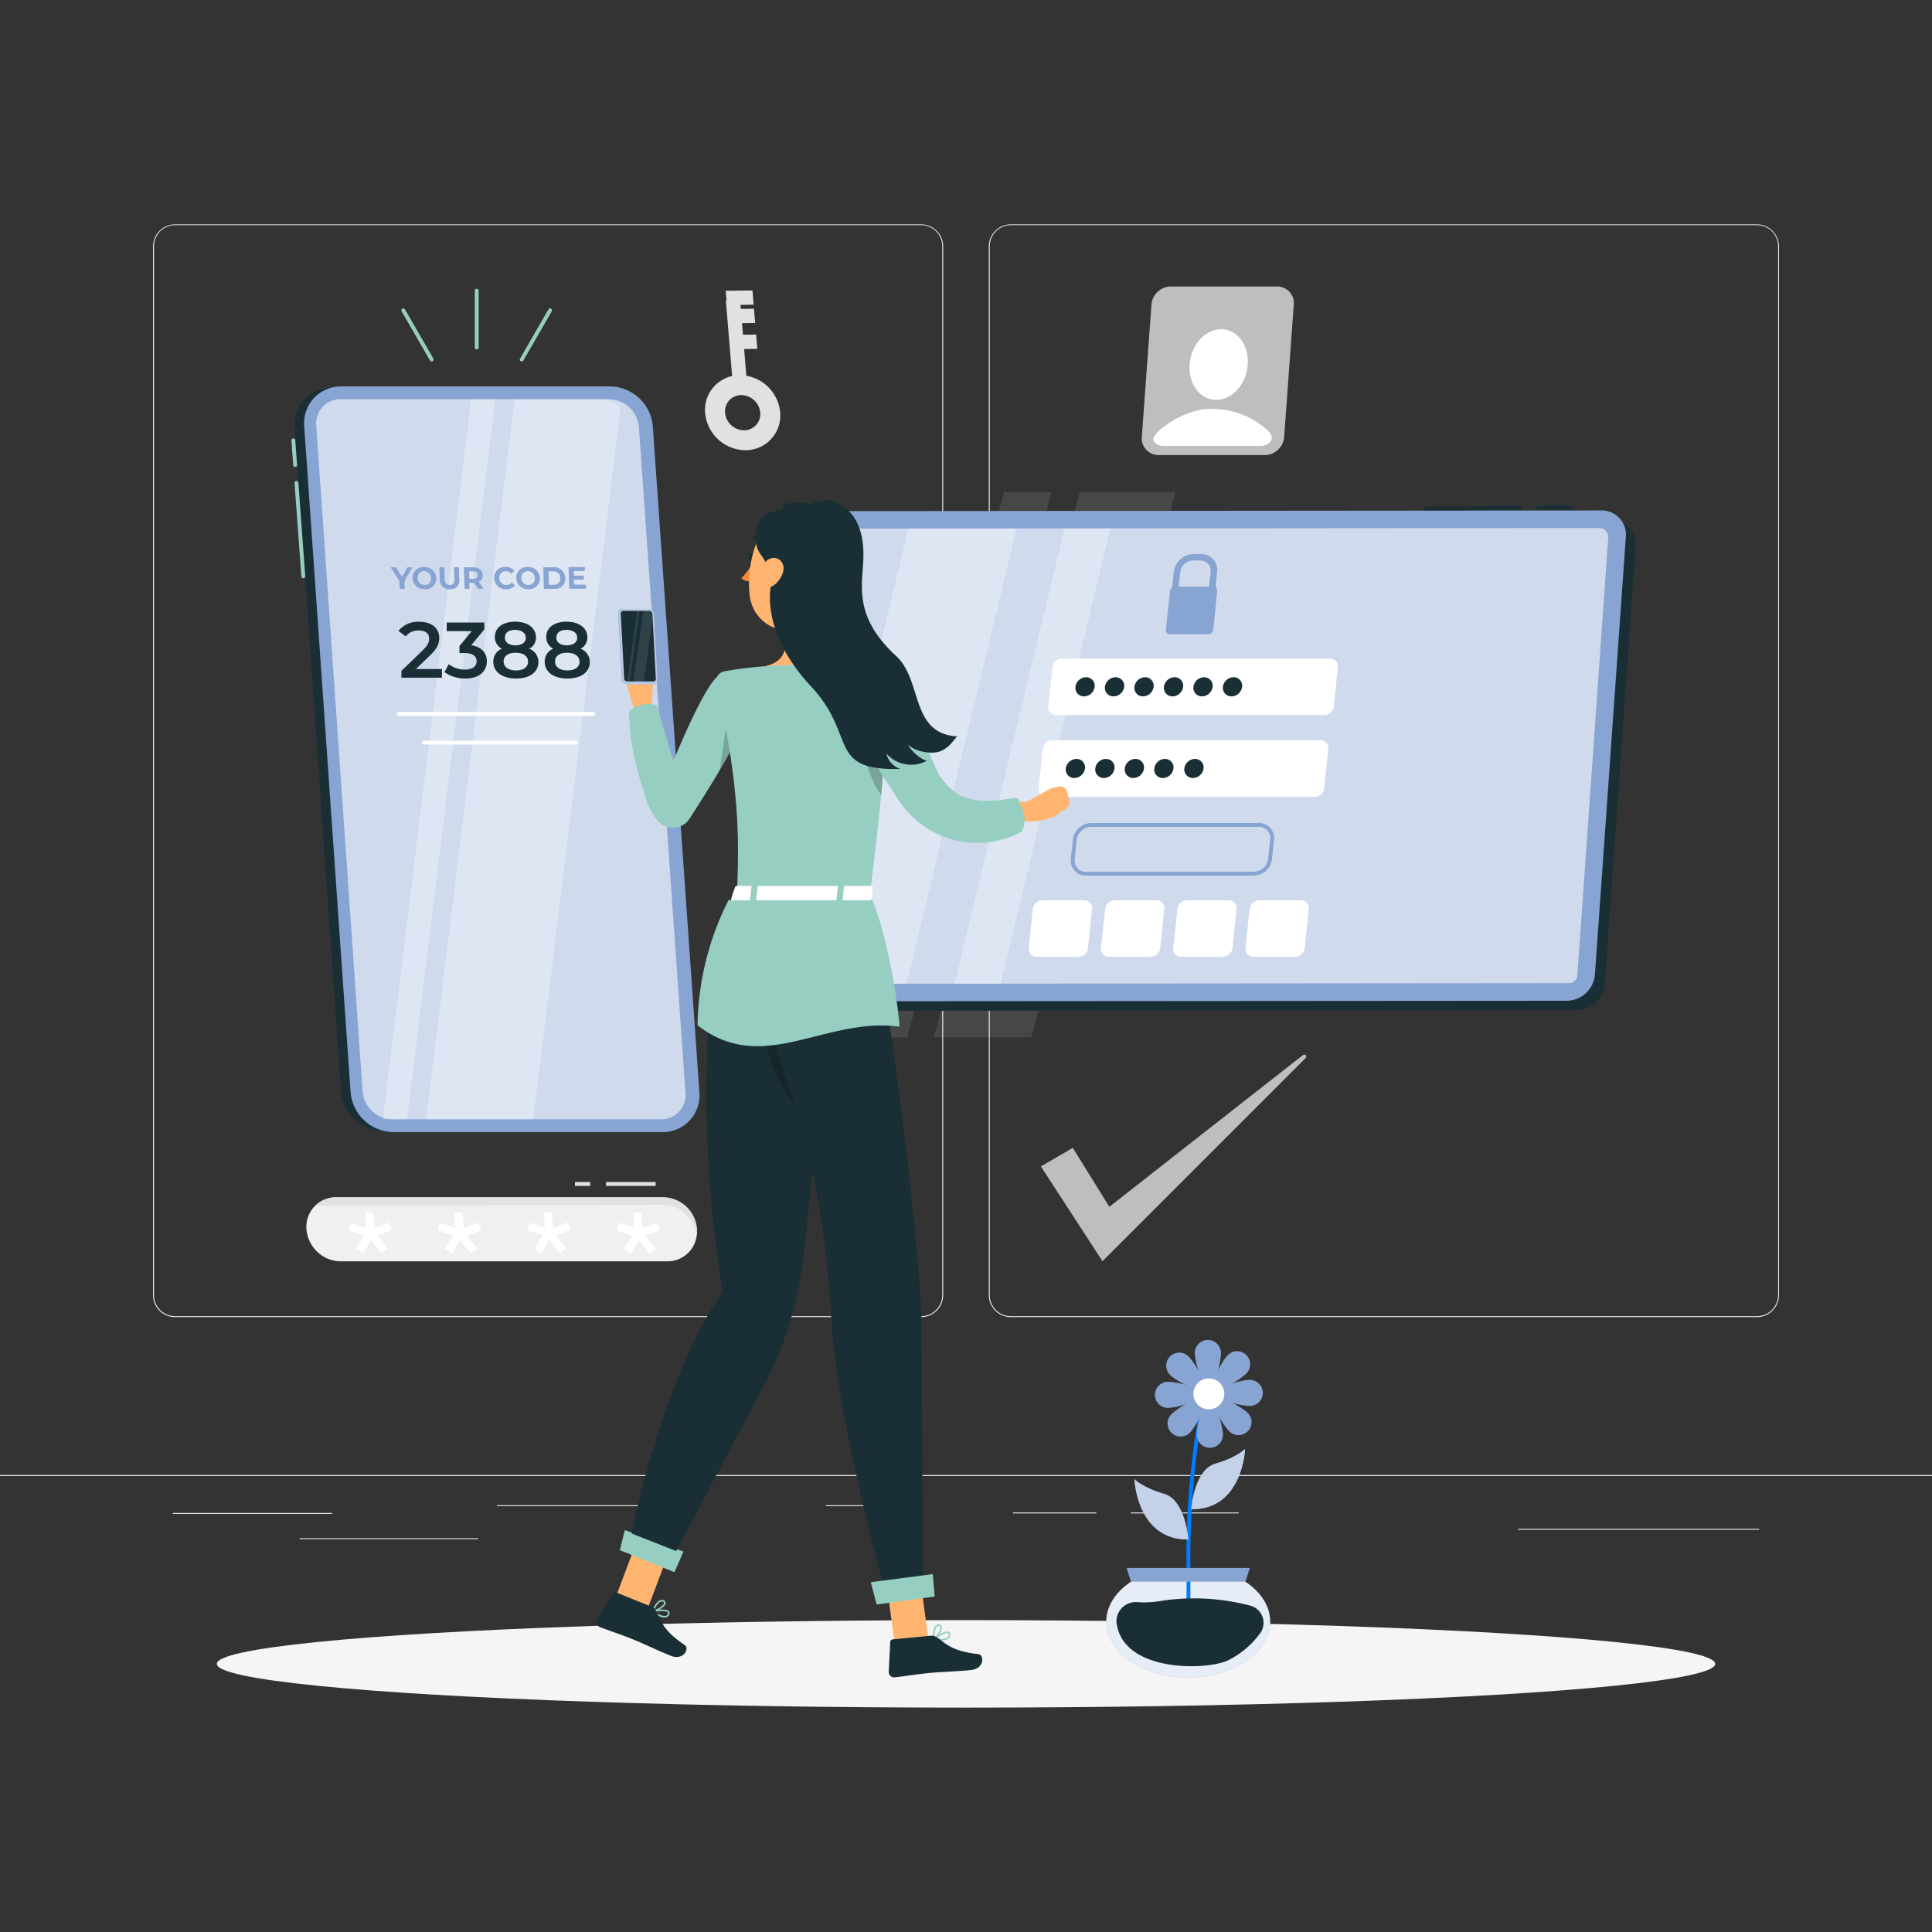 <svg id="Layer_1" data-name="Layer 1" xmlns="http://www.w3.org/2000/svg" viewBox="0 0 500 500"><rect x="0" y="0" width="500" height="500" fill="#333333" stroke="none"/><defs><style>.cls-1{fill:#f5f5f5;}.cls-2{fill:#e7e7e7;}.cls-3,.cls-5{fill:#e1e1e1;}.cls-4{fill:#ececec;}.cls-21,.cls-5,.cls-8{opacity:0.8;}.cls-12,.cls-20,.cls-21,.cls-26,.cls-27,.cls-6,.cls-9{fill:#fff;}.cls-7{fill:#f0f0f0;}.cls-9{isolation:isolate;}.cls-26,.cls-28,.cls-9{opacity:0.1;}.cls-10{fill:#1a2e35;}.cls-11{fill:#88a4d2;}.cls-12,.cls-16{opacity:0.6;}.cls-13,.cls-14,.cls-17,.cls-18,.cls-19{fill:none;}.cls-13{stroke:#88a4d2;}.cls-13,.cls-19{stroke-miterlimit:10;}.cls-14{stroke:#1a2e35;}.cls-14,.cls-17,.cls-18{stroke-linecap:round;stroke-linejoin:round;}.cls-15{opacity:0.3;}.cls-17{stroke:#fff;}.cls-18{stroke:#96cec1;}.cls-19{stroke:#007cff;}.cls-20{opacity:0.5;}.cls-22{fill:#96cec1;}.cls-23{fill:#ffb570;}.cls-24{fill:#ff8935;}.cls-25{opacity:0.2;}.cls-27{opacity:0.4;}</style></defs><g id="Shadow--inject-214"><ellipse id="path--inject-214" class="cls-1" cx="250" cy="430.61" rx="193.89" ry="11.32"/></g><path class="cls-2" d="M238.4,340.87H45.31a5.71,5.71,0,0,1-5.71-5.71V63.73a5.72,5.72,0,0,1,5.71-5.66H238.4a5.71,5.71,0,0,1,5.7,5.71h0V335.16A5.7,5.7,0,0,1,238.4,340.87ZM45.31,58.27a5.47,5.47,0,0,0-5.46,5.46V335.16a5.46,5.46,0,0,0,5.46,5.46H238.4a5.45,5.45,0,0,0,5.45-5.46V63.73a5.46,5.46,0,0,0-5.45-5.46Z"/><path class="cls-2" d="M454.7,340.87H261.6a5.71,5.71,0,0,1-5.7-5.71V63.73a5.71,5.71,0,0,1,5.7-5.66H454.7a5.72,5.72,0,0,1,5.7,5.66V335.16A5.71,5.71,0,0,1,454.7,340.87ZM261.6,58.27a5.46,5.46,0,0,0-5.45,5.46V335.16a5.45,5.45,0,0,0,5.45,5.46H454.7a5.47,5.47,0,0,0,5.47-5.46V63.73a5.48,5.48,0,0,0-5.47-5.46Z"/><rect class="cls-3" x="44.73" y="391.55" width="41.21" height="0.25"/><rect class="cls-3" x="128.61" y="389.55" width="41.33" height="0.25"/><rect class="cls-3" x="213.72" y="389.55" width="10" height="0.25"/><rect class="cls-3" x="77.52" y="398.09" width="46.25" height="0.25"/><rect class="cls-3" x="262.14" y="391.42" width="21.6" height="0.25"/><rect class="cls-3" x="292.64" y="391.42" width="27.93" height="0.25"/><rect class="cls-3" x="392.83" y="395.65" width="62.44" height="0.25"/><rect class="cls-4" y="381.74" width="500" height="0.25"/><path class="cls-5" d="M334.83,78.82l-2.49,34.28a4.94,4.94,0,0,1-1.39,3.09,5,5,0,0,1-3.61,1.58H299.85a4.32,4.32,0,0,1-4.35-4.67L298,78.82a5.08,5.08,0,0,1,5-4.67h27.49A4.29,4.29,0,0,1,334.83,78.82Z"/><ellipse class="cls-6" cx="315.39" cy="94.34" rx="9.22" ry="7.47" transform="translate(158.45 383.72) rotate(-78.18)"/><path class="cls-6" d="M326.38,115.41H301.22c-1.6,0-2.7-.77-2.74-1.84-.06-1.56,8.1-8.31,15.84-7.72h.18a21.23,21.23,0,0,1,12.95,5C331.19,113.79,327.66,115.41,326.38,115.41Z"/><path class="cls-3" d="M193,116.52a10.6,10.6,0,0,1-10.51-9.59,9,9,0,0,1,8.91-9.84,10.61,10.61,0,0,1,10.51,9.6A9,9,0,0,1,193,116.52Zm-1.17-14.27a4.21,4.21,0,0,0-4.18,4.61,5,5,0,0,0,4.93,4.5,4.2,4.2,0,0,0,4.17-4.61A5,5,0,0,0,191.85,102.25Z"/><polygon class="cls-3" points="193.5 101.51 189.82 101.55 187.86 77.83 191.55 77.79 193.5 101.51"/><polygon class="cls-3" points="195.04 78.85 188.12 78.94 187.82 75.25 194.74 75.17 195.04 78.85"/><polygon class="cls-3" points="195.44 83.59 188.93 83.67 188.63 79.98 195.13 79.9 195.44 83.59"/><polygon class="cls-3" points="196 90.28 190.32 90.35 190.01 86.66 195.69 86.59 196 90.28"/><path class="cls-7" d="M79.31,318.11a8.65,8.65,0,0,0,.11.89,9,9,0,0,0,2.73,5,8.85,8.85,0,0,0,6,2.43h84.49a7.6,7.6,0,0,0,7.72-7.4,9,9,0,0,0-8.88-9.17H87A7.62,7.62,0,0,0,79.31,318.11Z"/><path class="cls-3" d="M180.39,319a5.29,5.29,0,0,1-.08.8,9,9,0,0,0-8.84-8L81.62,312a7.7,7.7,0,0,1,5.4-2.14h84.49a8.82,8.82,0,0,1,8.88,9.17Z"/><path class="cls-6" d="M165.93,313.83l.28,4,3.79-1.41.86,2L167,319.74l2.7,3.39L168,324.4l-2.63-3.52-2.1,3.52-1.87-1.27,2.19-3.39-4-1.28.57-2,4,1.35-.28-4Z"/><path class="cls-6" d="M142.82,313.83l.29,4,3.78-1.41.86,2-3.87,1.28,2.71,3.39-1.75,1.27-2.63-3.52-2.1,3.52-1.87-1.27,2.19-3.39-4-1.28.58-2,4,1.35-.28-4Z"/><path class="cls-6" d="M119.72,313.83l.28,4,3.79-1.41.86,2-3.87,1.28,2.7,3.39-1.75,1.27-2.63-3.52L117,324.4l-1.87-1.27,2.19-3.39-4-1.28.58-2,4,1.35-.28-4Z"/><path class="cls-6" d="M96.61,313.83l.28,4,3.79-1.41.86,2-3.87,1.28,2.7,3.39-1.74,1.27L96,320.88l-2.11,3.52L92,323.13l2.2-3.39-4-1.28.58-2,4,1.35-.28-4Z"/><polygon class="cls-3" points="152.74 306.91 148.8 306.91 148.81 305.91 152.75 305.91 152.74 306.91"/><polygon class="cls-3" points="169.67 306.91 156.82 306.91 156.84 305.91 169.69 305.91 169.67 306.91"/><g class="cls-8"><path class="cls-3" d="M269.38,301.87l15.94,24.53,52.56-52.56a.52.52,0,0,0-.69-.78L287.1,312.32l-9.46-15.25Z"/></g><polygon class="cls-9" points="259.86 127.3 222.12 268.45 234.81 268.45 272.13 127.3 259.86 127.3"/><polygon class="cls-9" points="279.45 127.3 241.71 268.45 266.89 268.45 304.21 127.3 279.45 127.3"/><path class="cls-10" d="M415.31,254.66l8-113.31a6.24,6.24,0,0,0-6.33-6.77l-197.74.17a7.43,7.43,0,0,0-7.29,6.79l-8,113.3a6.25,6.25,0,0,0,6.34,6.77L408,261.44A7.41,7.41,0,0,0,415.31,254.66Z"/><path class="cls-11" d="M412.77,252.19l8-113.31a6.24,6.24,0,0,0-6.33-6.77l-197.74.17a7.4,7.4,0,0,0-7.28,6.79l-8,113.3a6.24,6.24,0,0,0,6.33,6.77L405.48,259A7.4,7.4,0,0,0,412.77,252.19Z"/><path class="cls-12" d="M407.53,253.86a2.15,2.15,0,0,1-1.49.58l-197.74.17a2.35,2.35,0,0,1-2.32-2.48l8-113.3a2.15,2.15,0,0,1,.68-1.44,2.2,2.2,0,0,1,1.49-.58l197.74-.17a2.35,2.35,0,0,1,2.32,2.48l-8,113.3A2.15,2.15,0,0,1,407.53,253.86Z"/><path class="cls-6" d="M341.76,191.57H272.35a2.53,2.53,0,0,0-2.47,2.23L268.81,204a2,2,0,0,0,2,2.24h69.41a2.55,2.55,0,0,0,2.48-2.24l1.06-10.15A2,2,0,0,0,341.76,191.57Z"/><path class="cls-6" d="M280.61,233H269.78a2.55,2.55,0,0,0-2.48,2.23l-1.06,10.15a2,2,0,0,0,2,2.23h10.83a2.55,2.55,0,0,0,2.48-2.23l1.06-10.15A2,2,0,0,0,280.61,233Z"/><path class="cls-6" d="M299.31,233H288.48a2.55,2.55,0,0,0-2.48,2.23l-1.06,10.15a2,2,0,0,0,2,2.23h10.83a2.55,2.55,0,0,0,2.48-2.23l1.06-10.15A2,2,0,0,0,299.31,233Z"/><path class="cls-6" d="M318,233H307.18a2.55,2.55,0,0,0-2.48,2.23l-1.06,10.15a2,2,0,0,0,2,2.23h10.83a2.55,2.55,0,0,0,2.48-2.23L320,235.26A2,2,0,0,0,318,233Z"/><path class="cls-6" d="M336.71,233H325.88a2.55,2.55,0,0,0-2.48,2.23l-1.06,10.15a2,2,0,0,0,2,2.23h10.83a2.55,2.55,0,0,0,2.48-2.23l1.06-10.15A2,2,0,0,0,336.71,233Z"/><path class="cls-13" d="M281.06,226.11h43.41a4.33,4.33,0,0,0,4.22-3.8l.53-5a3.38,3.38,0,0,0-3.43-3.81H282.38a4.34,4.34,0,0,0-4.22,3.81l-.53,5A3.38,3.38,0,0,0,281.06,226.11Z"/><path class="cls-6" d="M344.26,170.44H274.85a2.55,2.55,0,0,0-2.47,2.23l-1.07,10.15a2,2,0,0,0,2,2.23h69.4a2.55,2.55,0,0,0,2.48-2.23l1.06-10.15A2,2,0,0,0,344.26,170.44Z"/><path class="cls-10" d="M280.79,198.88a2.18,2.18,0,0,0-2.22-2.47,2.83,2.83,0,0,0-2.75,2.47,2.2,2.2,0,0,0,2.23,2.47A2.82,2.82,0,0,0,280.79,198.88Z"/><path class="cls-10" d="M288.43,198.88a2.19,2.19,0,0,0-2.23-2.47,2.81,2.81,0,0,0-2.74,2.47,2.19,2.19,0,0,0,2.22,2.47A2.83,2.83,0,0,0,288.43,198.88Z"/><path class="cls-10" d="M296.06,198.88a2.19,2.19,0,0,0-2.23-2.47,2.81,2.81,0,0,0-2.74,2.47,2.2,2.2,0,0,0,2.23,2.47A2.82,2.82,0,0,0,296.06,198.88Z"/><path class="cls-10" d="M303.69,198.88a2.18,2.18,0,0,0-2.22-2.47,2.81,2.81,0,0,0-2.74,2.47,2.18,2.18,0,0,0,2.22,2.47A2.82,2.82,0,0,0,303.69,198.88Z"/><path class="cls-10" d="M311.48,198.88a2.19,2.19,0,0,0-2.23-2.47,2.81,2.81,0,0,0-2.74,2.47,2.19,2.19,0,0,0,2.22,2.47A2.83,2.83,0,0,0,311.48,198.88Z"/><path class="cls-10" d="M283.29,177.74a2.18,2.18,0,0,0-2.22-2.47,2.82,2.82,0,0,0-2.74,2.47,2.19,2.19,0,0,0,2.22,2.48A2.82,2.82,0,0,0,283.29,177.74Z"/><path class="cls-10" d="M290.93,177.74a2.2,2.2,0,0,0-2.23-2.47,2.82,2.82,0,0,0-2.74,2.47,2.19,2.19,0,0,0,2.22,2.48A2.83,2.83,0,0,0,290.93,177.74Z"/><path class="cls-10" d="M298.56,177.74a2.19,2.19,0,0,0-2.22-2.47,2.83,2.83,0,0,0-2.75,2.47,2.2,2.2,0,0,0,2.23,2.48A2.82,2.82,0,0,0,298.56,177.74Z"/><path class="cls-10" d="M306.19,177.74a2.18,2.18,0,0,0-2.22-2.47,2.82,2.82,0,0,0-2.74,2.47,2.19,2.19,0,0,0,2.22,2.48A2.82,2.82,0,0,0,306.19,177.74Z"/><path class="cls-10" d="M313.83,177.74a2.2,2.2,0,0,0-2.23-2.47,2.82,2.82,0,0,0-2.74,2.47,2.2,2.2,0,0,0,2.23,2.48A2.82,2.82,0,0,0,313.83,177.74Z"/><path class="cls-10" d="M321.46,177.74a2.19,2.19,0,0,0-2.22-2.47,2.83,2.83,0,0,0-2.75,2.47,2.2,2.2,0,0,0,2.23,2.48A2.82,2.82,0,0,0,321.46,177.74Z"/><path class="cls-11" d="M315,148.05l-.54,5.13a1,1,0,0,1-.93.84.74.74,0,0,1-.75-.84l.54-5.13a2.67,2.67,0,0,0-2.7-3h-1.85a3.44,3.44,0,0,0-3.33,3l-.47,4.76h-1.68l.47-4.76a5.33,5.33,0,0,1,5.19-4.67h1.84A4.14,4.14,0,0,1,315,148.05Z"/><path class="cls-11" d="M315,153,314,163a1.31,1.31,0,0,1-1.27,1.14h-10a1,1,0,0,1-1-1.14l1.05-10a1.3,1.3,0,0,1,.64-1,1.24,1.24,0,0,1,.63-.17h10a1.09,1.09,0,0,1,.58.16A1,1,0,0,1,315,153Z"/><line class="cls-14" x1="393.31" y1="131.45" x2="368.87" y2="131.59"/><line class="cls-14" x1="406.63" y1="131.38" x2="397.99" y2="131.42"/><g class="cls-15"><path class="cls-6" d="M235.1,136.78h28L234.63,254.61H212.06a4.32,4.32,0,0,1-4.1-5.39Z"/><polygon class="cls-6" points="275.5 136.78 287.37 136.78 258.93 254.61 247.06 254.61 275.5 136.78"/></g><path class="cls-11" d="M86.65,100h5.68a9.53,9.53,0,0,0-9.62,10.35l12.05,172.3A11.26,11.26,0,0,0,105.82,293h-5.67a11.27,11.27,0,0,1-11.07-10.34L77,110.35A9.53,9.53,0,0,1,86.65,100Z"/><path class="cls-10" d="M86.65,100h5.68a9.53,9.53,0,0,0-9.62,10.35l12.05,172.3A11.26,11.26,0,0,0,105.82,293h-5.67c-5.71,0-11.47-4.63-11.87-10.34l-12-172.3C75.83,104.64,80.94,100,86.65,100Z"/><path class="cls-11" d="M101.84,293h69.5A9.52,9.52,0,0,0,181,282.65l-12.05-172.3A11.27,11.27,0,0,0,157.84,100H88.35a9.52,9.52,0,0,0-9.62,10.35l12,172.3A11.27,11.27,0,0,0,101.84,293Z"/><g class="cls-16"><path class="cls-6" d="M157.66,103.32a7.84,7.84,0,0,1,7.69,7.2l12.05,172.3a6.27,6.27,0,0,1-6.37,6.85H101.54a7.85,7.85,0,0,1-7.7-7.2l-12-172.29a6.27,6.27,0,0,1,6.37-6.86Z"/></g><g class="cls-15"><path class="cls-6" d="M138,289.67H110.31l22.86-186.35h22.31a7.06,7.06,0,0,1,5.14,2.22Z"/><polygon class="cls-6" points="105.34 289.67 99.1 289.67 121.96 103.32 128.2 103.32 105.34 289.67"/></g><line class="cls-17" x1="103.18" y1="184.75" x2="153.52" y2="184.75"/><line class="cls-17" x1="109.67" y1="192.19" x2="149.1" y2="192.19"/><path class="cls-11" d="M104.68,150.42l.07,2h-1.29l-.07-2-2.29-3.59h1.37l1.58,2.49,1.4-2.49h1.27Z"/><path class="cls-11" d="M106.77,149.61a2.77,2.77,0,0,1,3-2.89,3,3,0,0,1,3.15,2.89,2.76,2.76,0,0,1-3,2.88A3,3,0,0,1,106.77,149.61Zm4.8,0a1.78,1.78,0,0,0-1.81-1.79,1.63,1.63,0,0,0-1.68,1.79,1.77,1.77,0,0,0,1.81,1.78A1.63,1.63,0,0,0,111.57,149.61Z"/><path class="cls-11" d="M113.81,149.94l-.1-3.13H115l.1,3.08c0,1.06.52,1.5,1.3,1.5s1.22-.44,1.19-1.5l-.11-3.08h1.27l.11,3.13a2.22,2.22,0,0,1-2.43,2.55A2.41,2.41,0,0,1,113.81,149.94Z"/><path class="cls-11" d="M123.78,152.4l-1.13-1.56h-1.19l.06,1.56h-1.29l-.2-5.59h2.42c1.49,0,2.45.78,2.49,2a1.73,1.73,0,0,1-1.09,1.76l1.32,1.8Zm-1.37-4.53h-1l.07,1.94h1c.79,0,1.17-.36,1.15-1S123.2,147.87,122.41,147.87Z"/><path class="cls-11" d="M127.9,149.61a2.74,2.74,0,0,1,2.92-2.89,3,3,0,0,1,2.33,1l-.8.76a1.87,1.87,0,0,0-1.43-.65,1.65,1.65,0,0,0-1.72,1.79,1.78,1.78,0,0,0,1.85,1.78,1.7,1.7,0,0,0,1.38-.66l.85.77a2.76,2.76,0,0,1-2.26,1A3,3,0,0,1,127.9,149.61Z"/><path class="cls-11" d="M133.62,149.61a2.77,2.77,0,0,1,2.95-2.89,3,3,0,0,1,3.15,2.89,2.77,2.77,0,0,1-2.95,2.88A3,3,0,0,1,133.62,149.61Zm4.79,0a1.77,1.77,0,0,0-1.8-1.79,1.63,1.63,0,0,0-1.68,1.79,1.76,1.76,0,0,0,1.8,1.78A1.62,1.62,0,0,0,138.41,149.61Z"/><path class="cls-11" d="M140.6,146.81h2.53a2.89,2.89,0,0,1,3.17,2.8,2.67,2.67,0,0,1-3,2.79h-2.54Zm2.63,4.53a1.6,1.6,0,0,0,1.77-1.73,1.74,1.74,0,0,0-1.89-1.73h-1.18l.12,3.46Z"/><path class="cls-11" d="M151.66,151.36l0,1h-4.32l-.2-5.59h4.22l0,1H148.5l0,1.21h2.59l0,1h-2.59l0,1.29Z"/><path class="cls-10" d="M114.38,173.15l0,2.24H103.89l0-1.77,5.58-5.39c1.36-1.32,1.59-2.16,1.58-3,0-1.3-.94-2.06-2.69-2.06A4,4,0,0,0,105,164.7l-1.88-1.42a6.47,6.47,0,0,1,5.38-2.37c3.1,0,5.13,1.57,5.17,4.1,0,1.39-.34,2.65-2.28,4.51l-3.75,3.63Z"/><path class="cls-10" d="M126,171.11c0,2.4-1.74,4.49-5.57,4.49a9.14,9.14,0,0,1-5.4-1.66l1.11-2.06a6.77,6.77,0,0,0,4.21,1.41c1.89,0,3-.84,3-2.16s-1-2.12-3.14-2.12h-1.3l0-1.82,3.18-3.85h-6.49l0-2.23h9.74l0,1.78-3.4,4.12C124.58,167.35,126,169,126,171.11Z"/><path class="cls-10" d="M139.34,171.29c0,2.65-2.23,4.31-5.78,4.31s-5.85-1.66-5.89-4.31a3.49,3.49,0,0,1,2.22-3.4,3.36,3.36,0,0,1-1.83-3c0-2.45,2.08-4,5.24-4s5.37,1.53,5.41,4a3.2,3.2,0,0,1-1.76,3A3.67,3.67,0,0,1,139.34,171.29Zm-2.68-.08c0-1.41-1.26-2.28-3.22-2.28s-3.13.87-3.1,2.28,1.22,2.3,3.18,2.3S136.69,172.66,136.66,171.21Zm-6-6.2c0,1.22,1,2,2.73,2s2.72-.78,2.69-2-1.13-2-2.77-2S130.66,163.72,130.68,165Z"/><path class="cls-10" d="M152.64,171.29c0,2.65-2.23,4.31-5.78,4.31s-5.85-1.66-5.89-4.31a3.5,3.5,0,0,1,2.22-3.4,3.34,3.34,0,0,1-1.82-3c-.05-2.45,2.07-4,5.23-4s5.37,1.53,5.41,4a3.2,3.2,0,0,1-1.76,3A3.67,3.67,0,0,1,152.64,171.29Zm-2.68-.08c0-1.41-1.26-2.28-3.22-2.28s-3.13.87-3.1,2.28,1.22,2.3,3.18,2.3S150,172.66,150,171.21Zm-6-6.2c0,1.22,1.05,2,2.73,2s2.72-.78,2.7-2-1.14-2-2.77-2S144,163.72,144,165Z"/><line class="cls-18" x1="76.72" y1="124.98" x2="78.49" y2="149.15"/><line class="cls-18" x1="75.91" y1="113.97" x2="76.38" y2="120.35"/><line class="cls-18" x1="123.37" y1="89.93" x2="123.37" y2="75.22"/><line class="cls-18" x1="111.72" y1="93.05" x2="104.37" y2="80.31"/><line class="cls-18" x1="142.37" y1="80.31" x2="135.02" y2="93.05"/><path class="cls-19" d="M313.89,351.1a213.53,213.53,0,0,0-6.07,62.09"/><path class="cls-11" d="M309.22,350.24c0,1.87,1.72,8.47,3.59,8.42s3.22-6.72,3.17-8.58a3.38,3.38,0,0,0-6.76.16Z"/><path class="cls-11" d="M316.49,371.23c0-1.87-1.72-8.47-3.58-8.42s-3.22,6.72-3.18,8.58a3.38,3.38,0,1,0,6.76-.16Z"/><path class="cls-11" d="M302.36,364.37c1.87,0,8.47-1.72,8.42-3.59s-6.71-3.22-8.58-3.17a3.38,3.38,0,0,0,.16,6.76Z"/><path class="cls-11" d="M323.35,357.1c-1.86,0-8.47,1.72-8.42,3.58s6.72,3.22,8.59,3.18a3.38,3.38,0,0,0-.17-6.76Z"/><path class="cls-11" d="M302.86,355.88c1.36,1.29,7.21,4.78,8.5,3.42s-2.48-7-3.83-8.31a3.38,3.38,0,1,0-4.67,4.89Z"/><path class="cls-11" d="M322.85,365.58c-1.35-1.28-7.2-4.77-8.49-3.42s2.47,7,3.82,8.32a3.38,3.38,0,1,0,4.67-4.9Z"/><path class="cls-11" d="M308,370.73c1.29-1.36,4.77-7.21,3.42-8.49s-7,2.47-8.32,3.82a3.38,3.38,0,0,0,4.9,4.67Z"/><path class="cls-11" d="M317.71,350.74c-1.29,1.35-4.78,7.21-3.42,8.49s7-2.47,8.31-3.82a3.38,3.38,0,1,0-4.89-4.67Z"/><path class="cls-6" d="M308.85,360.83a4,4,0,1,0,3.91-4.1A4,4,0,0,0,308.85,360.83Z"/><path class="cls-11" d="M308.28,390.6s.69-10.22,6.3-11.83,7.66-3.81,7.66-3.81S321.67,390.79,308.28,390.6Z"/><path class="cls-20" d="M308.28,390.6s.69-10.22,6.3-11.83,7.66-3.81,7.66-3.81S321.67,390.79,308.28,390.6Z"/><path class="cls-11" d="M307.54,398.41s-.69-10.21-6.3-11.82-7.66-3.81-7.66-3.81S294.15,398.61,307.54,398.41Z"/><path class="cls-20" d="M307.54,398.41s-.69-10.21-6.3-11.82-7.66-3.81-7.66-3.81S294.15,398.61,307.54,398.41Z"/><path class="cls-11" d="M328.7,419.68c0,8-9.49,14.42-21.19,14.42s-21.19-6.45-21.19-14.42c0-4,2.43-7.68,6.36-10.29A24.1,24.1,0,0,1,300.8,406h13.42a24.17,24.17,0,0,1,8.31,3.51C326.35,412.13,328.7,415.71,328.7,419.68Z"/><path class="cls-21" d="M314.22,406a24.17,24.17,0,0,1,8.31,3.51c3.82,2.61,6.17,6.19,6.17,10.16,0,8-9.49,14.42-21.19,14.42s-21.19-6.45-21.19-14.42c0-4,2.43-7.68,6.36-10.29A24.1,24.1,0,0,1,300.8,406Z"/><path class="cls-19" d="M307.57,407.31v7.13"/><polygon class="cls-11" points="323.46 405.79 322.34 409.3 322.32 409.33 292.69 409.33 292.63 409.14 291.56 405.79 323.46 405.79"/><path class="cls-10" d="M326.2,422.58a22.94,22.94,0,0,1-8.14,7c-5.09,2.7-26.5,3.4-28.95-8.75,0-.17-.09-.34-.12-.51a5,5,0,0,1,5.46-5.68,24.74,24.74,0,0,0,6.07-.34,56.89,56.89,0,0,1,23.05,1.24A4.6,4.6,0,0,1,326.2,422.58Z"/><path class="cls-22" d="M172.51,418.54a1.18,1.18,0,0,0,.74-.88.69.69,0,0,0-.16-.69c-.77-.8-3.9-.23-4.25-.16a.19.19,0,0,0-.17.15.21.21,0,0,0,.08.21,10.42,10.42,0,0,0,2,1.16A2.6,2.6,0,0,0,172.51,418.54Zm.28-1.29a.31.31,0,0,1,.06.31.78.78,0,0,1-.48.59c-.57.21-1.66-.17-3-1C170.67,416.93,172.38,416.83,172.79,417.25Z"/><path class="cls-22" d="M168.9,417.21c1-.12,3.16-1.25,3.35-2.23a.7.7,0,0,0-.42-.79,1.12,1.12,0,0,0-.93-.07c-1.2.41-2.18,2.71-2.22,2.81a.24.24,0,0,0,0,.2.22.22,0,0,0,.09.07A.17.17,0,0,0,168.9,417.21Zm2.72-2.66c.24.13.25.26.23.36-.12.59-1.59,1.52-2.62,1.81.37-.75,1.09-2,1.81-2.22a.71.71,0,0,1,.5,0Z"/><polygon class="cls-23" points="159.41 413.18 167.55 416.47 174.66 397.66 166.51 394.37 159.41 413.18"/><path class="cls-10" d="M168.58,415.81l-9.14-3.7a.7.7,0,0,0-.88.28l-4,6.7a1.38,1.38,0,0,0,.71,2c3.22,1.24,4.83,1.68,8.85,3.3,2.48,1,6,2.72,9.4,4.1s5-1.87,3.69-2.75c-5.81-3.93-6-6.2-7.45-8.84A2.26,2.26,0,0,0,168.58,415.81Z"/><polygon class="cls-22" points="174.55 406.89 160.41 401.18 161.71 395.99 176.88 401.54 174.55 406.89"/><path class="cls-23" d="M188.71,189.18c-2.87,8.3-11.36,27.86-17.91,19.71a19.19,19.19,0,0,1-2.86-4.76c-2.77-6.85-3.46-17.95-3.81-20.38l-2.23-7.61a1.34,1.34,0,0,1-.06-.4l0-4.35c0-1.76,1.42-2.8,3.34-2.64,0,0,3.1-.37,3.1,1.49l.6,6.52h0c.31,2.27-.59,5.43-.06,7.52,2,7.83,4.75,8.18,6.48,16.26,2.41-5.83,6.72-15.92,6.72-15.92C184.88,185,189.65,186.44,188.71,189.18Z"/><path class="cls-22" d="M178.45,211.88a5.16,5.16,0,0,1-8.47.28,18.87,18.87,0,0,1-2.76-5.19c-2.6-8.52-4.21-13.81-4.43-22.72a7,7,0,0,1,7.22-1.71L174.27,197s8.67-21.55,12.18-22.33c4.13-.9,5.85,2.78,7.6,7.32C195.3,185.24,184.1,203.16,178.45,211.88Z"/><path class="cls-23" d="M213.48,153.09c-1,5-3.18,15.91.32,19.25,0,0-1.37,5.07-10.66,5.07-10.23,0-4.89-5.07-4.89-5.07,5.58-1.33,5.43-5.47,4.46-9.36Z"/><path class="cls-10" d="M197.85,141.29a.39.39,0,0,0,.18,0,.41.41,0,0,0,.17-.54,4,4,0,0,0-2.89-2.21.4.4,0,1,0-.09.79h0a3.17,3.17,0,0,1,2.27,1.78A.4.4,0,0,0,197.85,141.29Z"/><path class="cls-24" d="M194.8,145.66a18.08,18.08,0,0,1-2.94,4,2.94,2.94,0,0,0,2.35.75Z"/><path class="cls-10" d="M195.6,144.2c.15.66-.09,1.28-.52,1.37s-.91-.37-1.05-1,.09-1.28.53-1.37S195.46,143.53,195.6,144.2Z"/><path class="cls-10" d="M194.76,143.16l-1.7-.11S194.15,144.12,194.76,143.16Z"/><path class="cls-23" d="M160,168.39v0s0,0,0,0Z"/><path class="cls-25" d="M188.35,184.91c1.77-1.62,3-1.14,3.78.15.81,3.74-4,11.58-5.89,14.55Z"/><path class="cls-22" d="M229.3,189.84c-.23,4.12-.62,9.31-1.25,15.84-.66,6.89-1.6,15.26-2.89,25.43-13.59,0-27.82-.21-34.43-.21.56-13.51.76-27.2-5.3-54.08a2.55,2.55,0,0,1,2-3.07,97.27,97.27,0,0,1,11.92-1.41,108.94,108.94,0,0,1,15.55,0c6.67.61,14.25,2.16,14.25,2.16S230,177,229.3,189.84Z"/><path class="cls-25" d="M229.3,189.84c-.23,4.12-.62,9.31-1.25,15.84-3.66-4.24-7.12-18.84-6-23.83a32.8,32.8,0,0,1,7.11,7.2A7.33,7.33,0,0,1,229.3,189.84Z"/><path class="cls-23" d="M264.59,208.14l7-3.91,1.3,7.13s-5.9,2.26-9,.67Z"/><path class="cls-23" d="M276.22,205l.49,2.32a1.88,1.88,0,0,1-.77,1.91l-3.08,2.09-1.3-7.13,2.41-.61A1.85,1.85,0,0,1,276.22,205Z"/><path class="cls-23" d="M222.6,182.76c2.23,4.54,10.41,21.69,14,25.65l.71.74.35.37c.12.12.22.23.41.4a12.11,12.11,0,0,0,2.12,1.61,16.49,16.49,0,0,0,4.36,1.76,30.32,30.32,0,0,0,8.18.77,59.53,59.53,0,0,0,15.1-2.56l-.89-4.18c-2.31.2-4.73.34-7.07.38a55,55,0,0,1-6.95-.22,27.08,27.08,0,0,1-6.3-1.22,9.47,9.47,0,0,1-2.32-1.18,4.15,4.15,0,0,1-.75-.66,2.56,2.56,0,0,1-.22-.26l-.26-.31-.53-.62c-2.76-3.46-10.05-20.14-12.24-24.31Z"/><path class="cls-22" d="M264.48,215.24a24.62,24.62,0,0,1-18.75,1.82,25.11,25.11,0,0,1-14.09-11.41c-3.61-5.32-13.22-20.34-12-24.22,1.43-4.64,4.47-7.52,9.55-6.27,3.57.86,10.38,18.2,13.68,25.13,1.29,1.93,3.77,5,6.54,5.94,4.89,1.69,8.49,1,13.61.23.94.56.87,1.43,1.34,2.41A7.24,7.24,0,0,1,264.48,215.24Z"/><path class="cls-23" d="M218.52,145.07c-1.53,8.22-2,11.74-6.72,15.47-7.08,5.62-16.85,1.94-17.8-6.58-.86-7.67,1.79-19.83,10.31-22.12A11.41,11.41,0,0,1,218.52,145.07Z"/><path class="cls-10" d="M247.7,190.58c-1.57,1.79-2.06,2.83-4.25,3.8s-6.93.12-8.44-1.73c.49,1.44,3.35,4,4.85,4.23A8.49,8.49,0,0,1,229.4,195,5.41,5.41,0,0,0,233,199c-19.16.5-11.09-8.52-23.09-21.34-13.28-14.21-10.4-26-10.4-26a13.54,13.54,0,0,0-2.61-8.14c-1.92-2.46-1.36-5.78-.75-7.64.89-2.73,3.6-3.69,6.2-3.85.46-2.69,6-2.2,6.67-1.75s.75.36,1.36,0c1.35-.87,4.75-1.77,8.39,1.17,2.22,1.8,4.6,5,4.68,11.88.08,7.14-3.33,15.6,8.47,26.44C238.83,176.12,235.5,189.83,247.7,190.58Z"/><path class="cls-23" d="M197.89,145.69a6.28,6.28,0,0,0-1.08,4.54c.34,2.11,2.39,2.25,3.88.9s2.79-3.78,1.69-5.53S199.05,144.09,197.89,145.69Z"/><path class="cls-10" d="M216.45,231.1s-4.09,57.41-8.69,95.28a93.22,93.22,0,0,1-10.22,32.47L175,401.41l-11.56-4.55s8-40.45,23.59-62.51c0,0-11.66-65.93,3.6-103.45Z"/><path class="cls-25" d="M200.73,245s3.44,26,5.32,41.47C199,277.18,193.53,264.2,200.73,245Z"/><path class="cls-22" d="M245.64,423.93a1.15,1.15,0,0,0,.24-1.12.69.69,0,0,0-.47-.53c-1.07-.36-3.56,1.59-3.84,1.81a.22.22,0,0,0-.07.22.19.19,0,0,0,.17.14,10.46,10.46,0,0,0,2.35.09A2.52,2.52,0,0,0,245.64,423.93Zm-.37-1.26a.28.28,0,0,1,.2.24.77.77,0,0,1-.14.75c-.4.44-1.54.6-3.1.45C243.25,423.36,244.71,422.48,245.27,422.67Z"/><path class="cls-22" d="M241.82,424.42c.79-.55,2.2-2.56,1.9-3.51a.72.72,0,0,0-.75-.51,1.14,1.14,0,0,0-.85.36c-.87.92-.64,3.41-.63,3.51a.24.24,0,0,0,.12.17l.11,0Zm1.14-3.61c.27,0,.34.12.37.22.17.58-.68,2.07-1.45,2.8a4.64,4.64,0,0,1,.54-2.79.67.67,0,0,1,.44-.22Z"/><polygon class="cls-23" points="231.52 425.23 240.28 424.39 237.6 404.5 228.84 405.34 231.52 425.23"/><path class="cls-10" d="M240.87,423.32l-9.84.95a.69.69,0,0,0-.64.66L230,432.7a1.41,1.41,0,0,0,1.56,1.4c3.42-.39,5-.75,9.38-1.17,2.66-.25,6.58-.36,10.26-.71s3.51-4,2-4.13c-7-.79-8.29-2.69-10.79-4.38A2.39,2.39,0,0,0,240.87,423.32Z"/><path class="cls-10" d="M225.11,231.09s11.21,68.51,13.36,109.1l.41,72.69-9.07,1.77s-13.13-46.38-14.65-73.19c-4-71.12-27.17-71.24-13.23-110.5Z"/><polygon class="cls-22" points="241.89 413.18 226.88 415.24 225.35 409.47 241.4 407.38 241.89 413.18"/><path class="cls-23" d="M160,168.46h0v-.05S160,168.44,160,168.46Z"/><path class="cls-11" d="M161,157.59h.57a1,1,0,0,0-1,1l.92,17.41a1.11,1.11,0,0,0,1.1,1H162a1.12,1.12,0,0,1-1.1-1L160,158.64A1,1,0,0,1,161,157.59Z"/><path class="cls-26" d="M161,157.59h.57a1,1,0,0,0-1,1l.92,17.41a1.11,1.11,0,0,0,1.1,1H162a1.12,1.12,0,0,1-1.1-1L160,158.64A1,1,0,0,1,161,157.59Z"/><path class="cls-11" d="M162.15,177.1h7a1,1,0,0,0,1-1l-.91-17.41a1.12,1.12,0,0,0-1.1-1h-7a1,1,0,0,0-1,1l.91,17.41A1.12,1.12,0,0,0,162.15,177.1Z"/><path class="cls-27" d="M162.15,177.1h7a1,1,0,0,0,1-1l-.91-17.41a1.12,1.12,0,0,0-1.1-1h-7a1,1,0,0,0-1,1l.91,17.41A1.12,1.12,0,0,0,162.15,177.1Z"/><path class="cls-10" d="M169.73,175.69a.65.65,0,0,1-.17.48.67.67,0,0,1-.47.19h-6.81a.75.75,0,0,1-.74-.71l-.89-16.89a.61.61,0,0,1,.17-.47.63.63,0,0,1,.47-.2h6.81a.75.75,0,0,1,.74.71l.06,1.21Z"/><g class="cls-28"><path class="cls-6" d="M168.9,160l-2.26,16.35h-2.71l2.56-18.27h1.61a.75.75,0,0,1,.74.71Z"/><polygon class="cls-6" points="162.95 176.36 162.34 176.36 164.9 158.09 165.51 158.09 162.95 176.36"/></g><path class="cls-22" d="M188.52,233a74,74,0,0,0-8,32.35c17,13.19,32.83-2.26,52.29.35-.68-8.79-3.67-25.05-7.21-33.12C212.71,233.17,200.67,231.88,188.52,233Z"/><path class="cls-6" d="M190.29,229.47s-1.37,3.53-1,3.53H225c.31,0,.56-.15.58-.35l.31-3c0-.21-.25-.39-.58-.39H190.85A.63.63,0,0,0,190.29,229.47Z"/><path class="cls-22" d="M195.32,233.3h-.92c-.19,0-.33-.1-.32-.21l.44-4c0-.12.17-.21.35-.21h.93c.18,0,.32.09.31.21l-.43,4C195.66,233.2,195.5,233.3,195.32,233.3Z"/><path class="cls-22" d="M217.68,233.3h-.92c-.18,0-.32-.1-.31-.21l.43-4c0-.12.17-.21.36-.21h.92c.18,0,.32.09.31.21l-.43,4C218,233.2,217.87,233.3,217.68,233.3Z"/></svg>